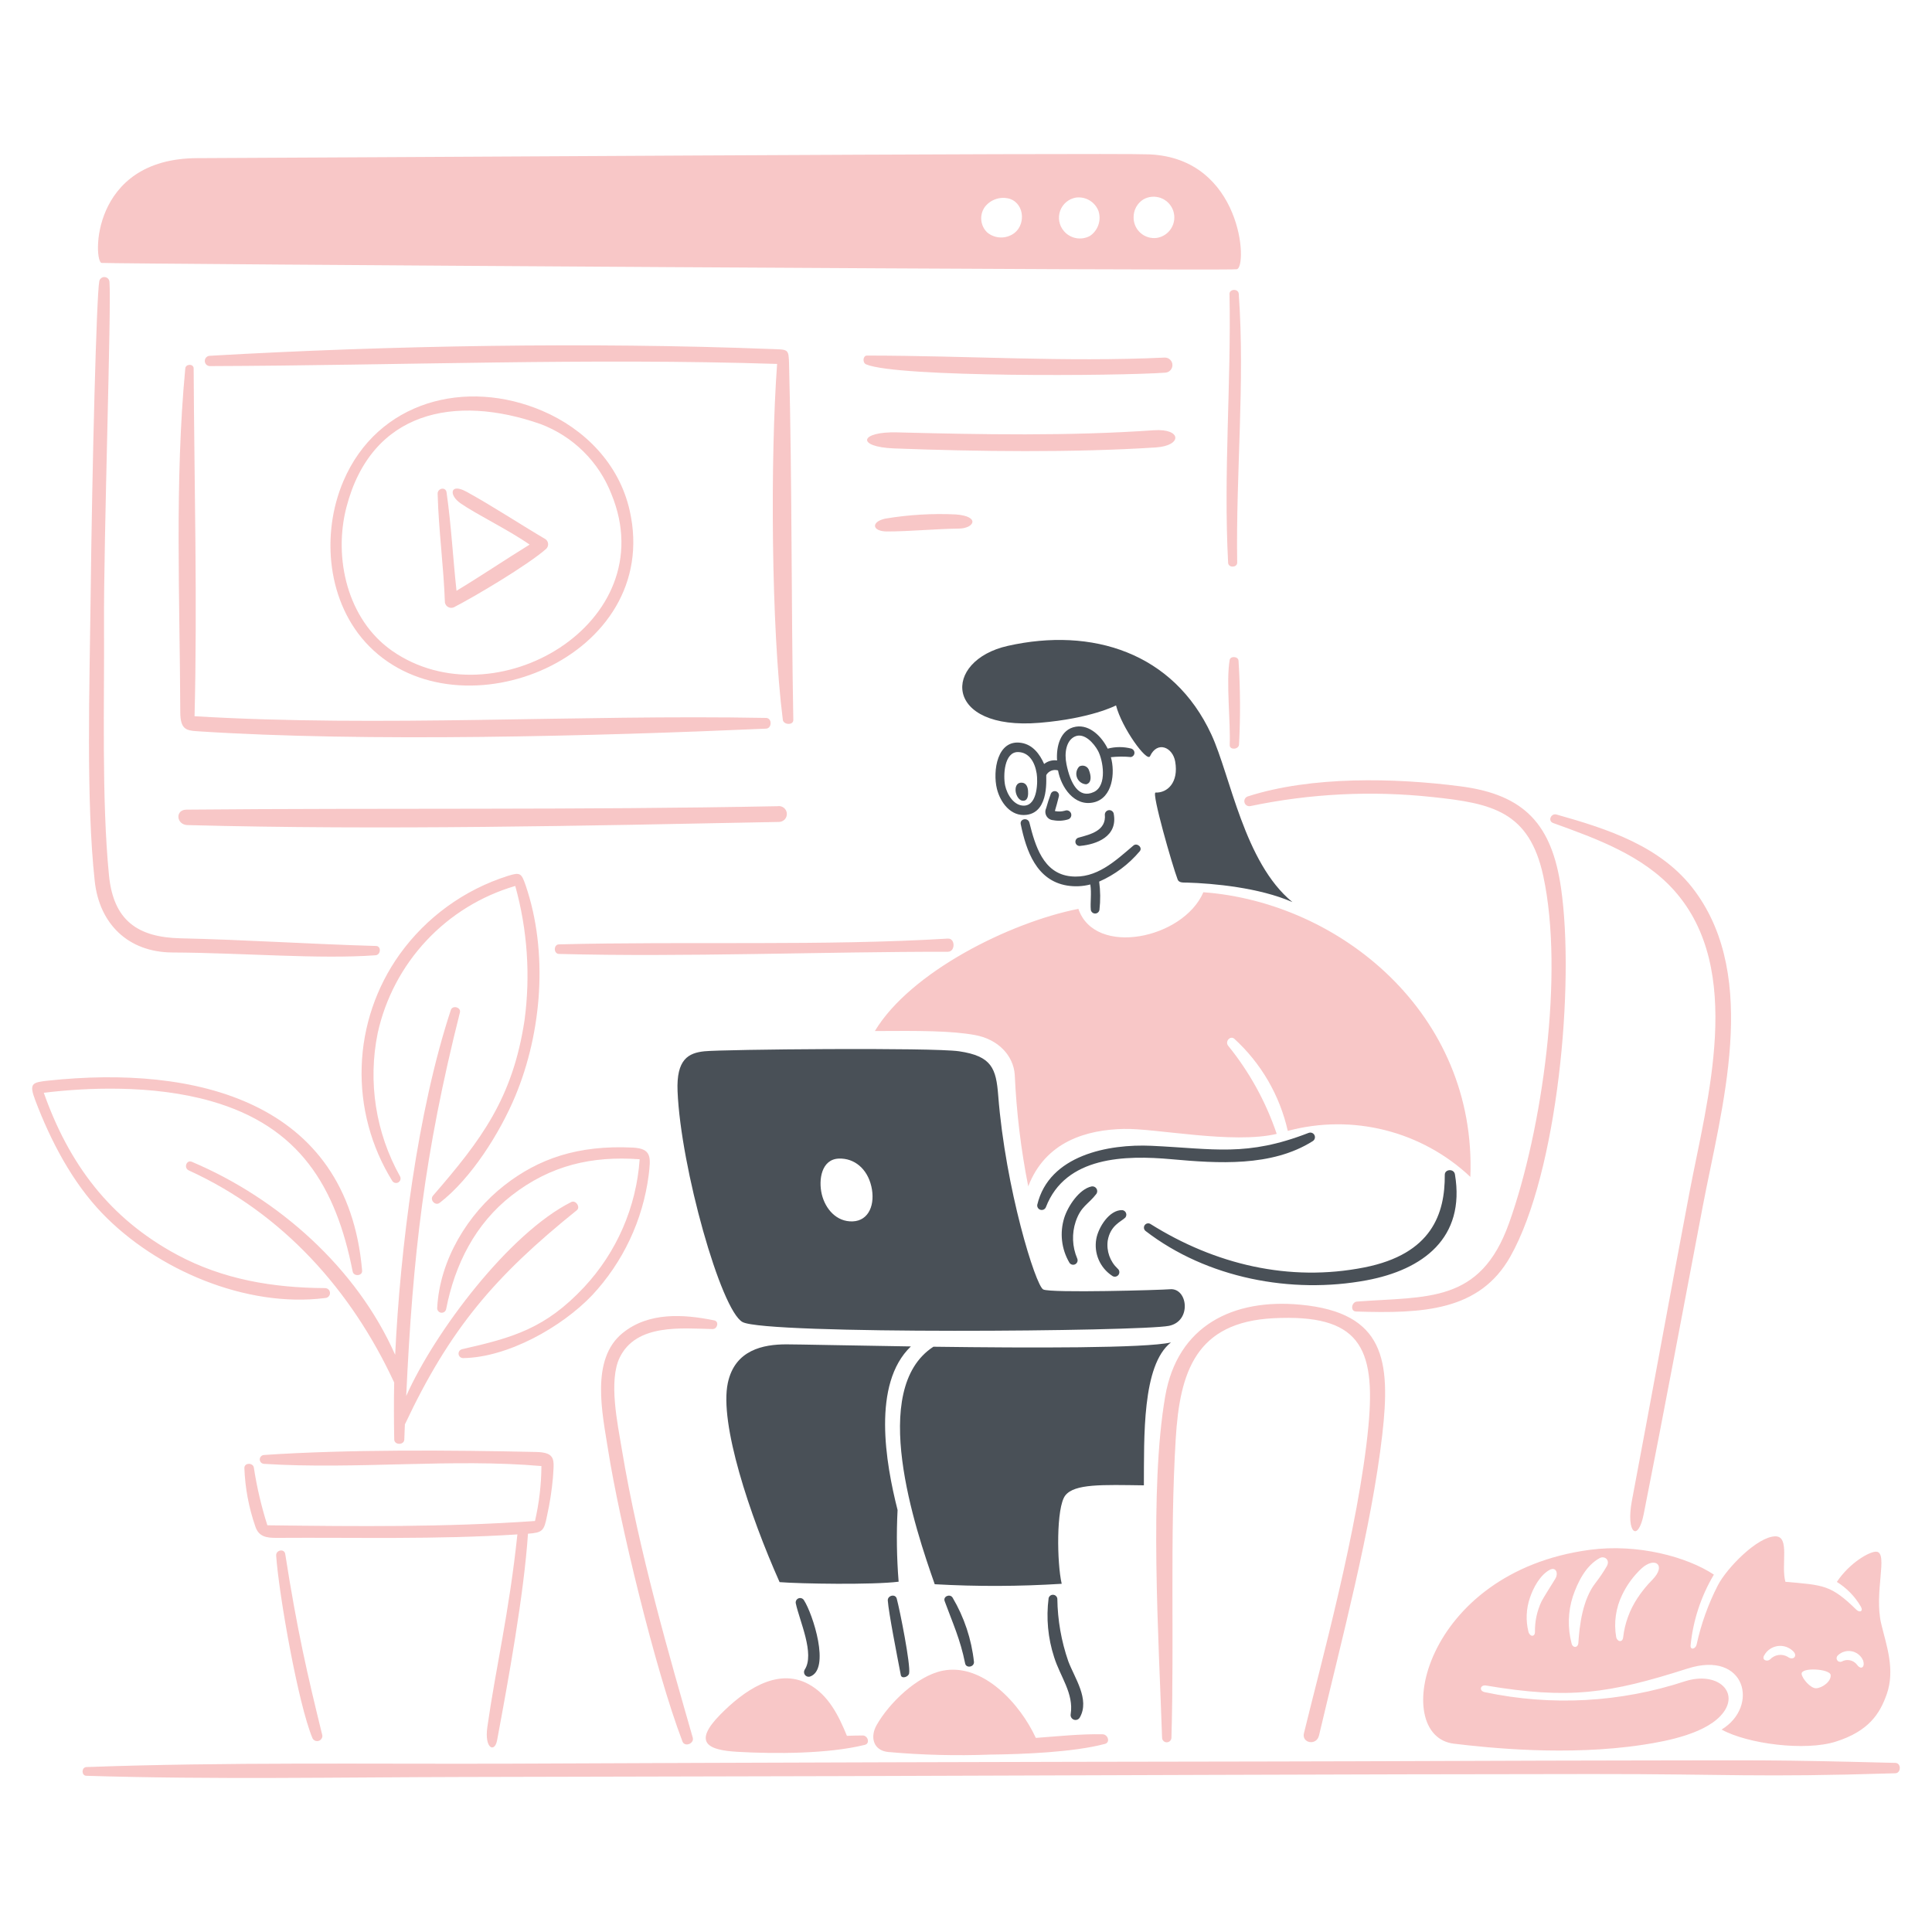 <svg width="470" height="470" viewBox="0 0 470 470" fill="none" xmlns="http://www.w3.org/2000/svg">
<path d="M45.355 196.963C93.336 196.524 141.127 197.077 189.159 196.125C189.426 196.078 189.699 196.088 189.961 196.154C190.223 196.22 190.468 196.34 190.681 196.507C190.894 196.674 191.069 196.883 191.196 197.122C191.322 197.361 191.397 197.623 191.416 197.893C191.435 198.163 191.396 198.433 191.304 198.687C191.211 198.941 191.066 199.173 190.879 199.367C190.691 199.561 190.464 199.714 190.214 199.816C189.963 199.917 189.694 199.964 189.424 199.955C141.932 200.895 93.082 201.978 45.615 200.72C42.88 200.648 42.541 196.989 45.355 196.963ZM153.193 124.237C161.194 159.87 112.147 179.765 89.825 157.224C79.587 146.878 77.981 130.033 83.55 117.01C91.868 97.559 113.342 91.976 131.979 99.964C142.137 104.318 150.618 112.761 153.193 124.237ZM148.752 120.226C147.238 116.329 144.919 112.795 141.947 109.854C138.975 106.914 135.416 104.634 131.503 103.162C110.582 95.835 90.325 100.028 84.269 123.417C81.072 135.764 84.515 150.718 95.36 158.304C120.276 175.733 161.617 151.533 148.752 120.227V120.226ZM47.111 89.64C47.111 88.451 45.179 88.479 45.075 89.624C42.469 117.027 43.759 145.736 43.856 173.284C43.871 177.414 45.314 177.716 47.899 177.885C88.968 180.59 145.358 179.075 186.346 177.259C187.826 177.193 187.868 174.677 186.346 174.65C140.555 173.793 92.385 176.941 47.327 174.238C48.032 146.609 47.257 117.437 47.111 89.64ZM190.441 175.122C190.598 176.342 193.016 176.507 192.991 175.141C192.456 146.363 192.703 117.37 191.959 88.681C191.856 84.736 191.788 85.078 187.508 84.904C143.641 83.196 94.708 84.039 51.017 86.555C50.684 86.57 50.372 86.717 50.148 86.963C49.923 87.209 49.806 87.534 49.822 87.866C49.837 88.199 49.984 88.511 50.23 88.736C50.475 88.96 50.8 89.077 51.133 89.062C96.958 88.905 143.275 87.053 189.047 88.535C187.373 111.332 187.597 152.772 190.441 175.122ZM132.465 131.022C127.08 127.863 119.516 122.921 113.483 119.623C109.455 117.417 109.142 120.436 112.024 122.43C116.088 125.241 123.633 128.846 128.841 132.485C122.866 136.168 117.138 140.05 111.056 143.721C110.185 135.706 109.783 127.816 108.634 119.779C108.429 118.338 106.427 118.759 106.464 120.127C106.707 129.027 107.928 137.771 108.232 146.552C108.269 146.789 108.361 147.015 108.5 147.211C108.639 147.407 108.821 147.569 109.032 147.683C109.244 147.798 109.478 147.862 109.718 147.871C109.959 147.881 110.198 147.834 110.417 147.737C115.653 145.031 128.197 137.589 132.841 133.55C133.028 133.38 133.17 133.167 133.255 132.929C133.34 132.691 133.365 132.436 133.328 132.186C133.29 131.936 133.192 131.699 133.042 131.496C132.891 131.293 132.693 131.13 132.465 131.022ZM281.141 108.853C287.698 108.432 287.471 104.194 280.715 104.666C260.054 106.109 238.907 105.715 218.205 105.184C209.097 104.951 208.191 108.734 217.543 109.088C237.751 109.856 261.018 110.144 281.135 108.853H281.141ZM301.42 181.139C301.778 174.328 301.737 167.501 301.295 160.694C301.199 159.66 299.312 159.518 299.135 160.571C298.249 165.866 299.37 175.501 299.153 181.251C299.1 182.491 301.336 182.383 301.414 181.139H301.42ZM47.981 38.471C74.161 38.394 269.224 37.135 279.543 37.553C302.241 38.474 303.586 65.071 300.864 65.496C297.963 65.949 27.57 64.189 24.717 63.961C22.734 63.801 21.8 38.548 47.981 38.471ZM275.774 52.884C275.767 53.597 275.913 54.304 276.202 54.956C276.491 55.608 276.916 56.19 277.45 56.664C277.983 57.137 278.612 57.491 279.294 57.7C279.975 57.91 280.694 57.971 281.401 57.879C282.133 57.767 282.831 57.495 283.446 57.083C284.061 56.671 284.578 56.128 284.959 55.494C285.341 54.86 285.578 54.149 285.654 53.413C285.731 52.676 285.644 51.932 285.4 51.233C285.156 50.535 284.762 49.898 284.244 49.368C283.727 48.839 283.099 48.43 282.406 48.171C281.713 47.911 280.971 47.808 280.233 47.867C279.495 47.926 278.779 48.148 278.137 48.515C277.402 48.979 276.799 49.623 276.385 50.388C275.971 51.152 275.761 52.009 275.774 52.878V52.884ZM258.813 56.21C259.574 57.108 260.622 57.716 261.779 57.931C262.937 58.145 264.133 57.953 265.165 57.387C266.112 56.742 266.826 55.809 267.201 54.726C267.576 53.643 267.591 52.468 267.245 51.376C266.841 50.29 266.083 49.373 265.093 48.771C264.103 48.169 262.94 47.919 261.79 48.059C260.917 48.2 260.098 48.571 259.416 49.134C258.735 49.697 258.216 50.432 257.912 51.262C257.609 52.093 257.533 52.989 257.691 53.859C257.85 54.728 258.237 55.54 258.813 56.21ZM240.132 56.524C240.967 57.227 241.999 57.656 243.086 57.752C244.173 57.849 245.264 57.608 246.209 57.063C249.539 55.223 249.46 49.676 245.66 48.369C244.553 48.043 243.373 48.063 242.278 48.427C241.183 48.791 240.226 49.482 239.535 50.406C238.901 51.332 238.612 52.453 238.721 53.57C238.829 54.688 239.328 55.732 240.129 56.519L240.132 56.524ZM299.102 71.521C299.537 93.264 297.609 115.017 298.766 136.914C298.834 138.197 300.994 138.108 300.974 136.864C300.624 115.302 302.898 92.983 301.353 71.471C301.257 70.174 299.077 70.243 299.099 71.517L299.102 71.521ZM283.41 86.986C259.039 88.125 235.157 86.505 210.887 86.502C209.932 86.502 209.755 88.225 210.684 88.631C218.144 91.852 272.468 91.485 283.513 90.653C283.986 90.62 284.427 90.406 284.745 90.055C285.063 89.704 285.233 89.244 285.22 88.77C285.207 88.297 285.011 87.847 284.674 87.514C284.336 87.182 283.884 86.993 283.41 86.986ZM41.937 231.71C59.316 231.801 77.539 233.397 91.38 232.387C92.634 232.294 92.808 230.167 91.49 230.129C75.104 229.659 59.417 228.606 43.914 228.263C33.417 228.03 27.578 223.858 26.506 212.902C24.7 194.406 25.41 170.915 25.306 152.065C25.187 131.401 27.122 74.385 26.633 68.606C26.622 68.301 26.501 68.011 26.292 67.79C26.083 67.569 25.8 67.431 25.497 67.403C25.194 67.374 24.89 67.457 24.644 67.637C24.398 67.816 24.225 68.078 24.158 68.376C23.47 71.797 22.408 113.56 22.038 145.874C21.803 166.347 20.896 194.628 23.043 214.337C24.177 224.79 31.208 231.658 41.937 231.71ZM230.588 228.329C200.85 230.162 166.642 228.956 135.962 229.739C134.644 229.772 134.639 232.028 135.977 232.064C166.358 232.874 200.297 231.503 230.604 231.536C232.428 231.536 232.429 228.221 230.588 228.334V228.329ZM215.273 126.182C211.76 127.014 212.222 129.287 215.768 129.289C221.383 129.289 227.447 128.662 233.264 128.592C236.985 128.548 238.575 125.615 232.515 125.145C226.747 124.874 220.967 125.221 215.273 126.181V126.182ZM310.59 275.843C307.951 268.033 303.939 260.756 298.743 254.356C297.999 253.367 299.247 251.849 300.275 252.705C306.802 258.668 311.341 266.491 313.278 275.117C321.022 273.039 329.168 272.975 336.942 274.933C344.717 276.891 351.862 280.805 357.697 286.303C359.232 246.534 325.912 219.509 292.746 217.057C287.855 228.417 266.351 232.869 262.337 221.097C245.6 224.423 221.483 236.451 212.83 250.82C223.784 250.75 231.398 250.732 237.243 251.807C242.821 252.833 246.576 256.792 246.864 261.531C247.275 270.625 248.37 279.675 250.14 288.605C254.389 277.604 264.42 274.84 273.379 274.635C281.141 274.455 299.954 278.376 310.59 275.841V275.843ZM304.222 196.09C318.765 193.045 333.696 192.305 348.469 193.897C362.903 195.41 372.038 197.325 375.447 213.167C380.534 236.809 375.239 274.839 367.092 297.599C360.081 317.182 347.236 315.334 330.098 316.636C328.782 316.736 328.43 319.006 329.876 319.053C346.182 319.586 359.956 318.939 367.432 305.669C378.959 285.207 383.138 239.479 379.757 216.056C377.542 200.718 371.029 193.339 355.386 191.302C339.348 189.212 318.973 188.758 303.513 193.756C303.219 193.861 302.976 194.077 302.835 194.356C302.694 194.636 302.666 194.959 302.757 195.259C302.848 195.559 303.051 195.812 303.324 195.967C303.596 196.121 303.918 196.165 304.222 196.089V196.09ZM377.841 200.218C388.328 204.01 399.675 208.081 407.294 216.639C424.459 235.909 415.284 267.555 411.004 290.067C406.252 315.069 401.718 340.112 396.989 365.11C395.51 372.928 398.469 375.359 399.859 368.37C404.82 343.423 409.481 318.354 414.249 293.364C418.773 269.644 428.062 238.105 412.311 216.754C404.281 205.874 391.11 201.656 378.648 198.149C377.313 197.782 376.47 199.722 377.841 200.22V200.218ZM317.211 421.637C316.623 424.071 320.272 424.759 320.877 422.188C326.291 399.193 333.645 371.848 336.265 349.047C338.34 330.977 336.86 319.335 316.424 317.4C300.021 315.834 286.448 322.432 283.462 339.678C279.559 362.219 281.895 398.643 282.7 422.702C282.697 423.004 282.814 423.295 283.025 423.511C283.236 423.727 283.525 423.85 283.827 423.854C284.129 423.857 284.42 423.74 284.636 423.529C284.852 423.318 284.975 423.029 284.978 422.727C285.674 398.662 284.577 373.899 286.017 350.061C287.002 333.731 290.916 321.641 309.81 320.686C330.574 319.637 334.72 327.555 332.901 346.899C330.589 371.436 321.037 405.823 317.215 421.635L317.211 421.637ZM417.891 385.68C420.12 381.395 427.576 373.774 431.91 373.747C435.513 373.73 433.199 380.814 434.343 384.809C443.652 385.627 445.369 385.517 451.61 391.605C452.408 392.389 453.368 391.975 452.685 390.838C451.265 388.388 449.261 386.327 446.852 384.837C450.025 380.064 455.045 377.281 456.547 377.488C459.386 377.878 455.834 387.468 457.659 395.071C458.892 400.208 461.106 406.172 458.971 412.196C457.312 416.88 454.642 421.145 446.57 423.695C439.16 426.045 425.134 424.255 418.814 420.75C428.043 415.151 424.689 401.389 410.539 405.912C391.353 412.044 381.692 413.432 361.502 410.039C360.078 409.801 359.744 411.377 361.226 411.659C377.417 415.095 394.23 414.176 409.95 408.995C417.609 406.578 423.006 411.378 419.337 416.473C415.616 421.643 405.663 423.548 399.627 424.463C381.391 427.236 362.08 425.198 353.673 424.186C338.043 422.306 346.037 382.462 386.75 377.029C398.413 375.472 410.39 378.73 416.939 383.059C413.809 388.319 411.874 394.202 411.27 400.293C411.186 401.475 412.483 401.198 412.746 400.039C413.833 395.049 415.564 390.222 417.896 385.679L417.891 385.68ZM377.042 381.873C374.67 383.127 373.006 386.236 372.185 388.696C371.275 391.347 371.147 394.204 371.817 396.926C372.13 398.195 373.413 398.319 373.412 396.982C373.369 394.458 373.9 391.958 374.964 389.669C375.358 388.828 377.484 385.502 378.33 384.117C379.218 382.674 378.469 381.126 377.047 381.872L377.042 381.873ZM389.14 379.053C385.779 380.869 383.813 384.888 382.627 388.364C381.44 392.062 381.332 396.021 382.314 399.779C382.589 400.988 383.89 400.899 383.968 399.7C384.253 395.314 384.99 389.107 388.171 385.041C389.159 383.771 390.06 382.436 390.868 381.044C391.783 379.478 390.33 378.403 389.144 379.044L389.14 379.053ZM399.412 381.485C397.421 383.33 395.796 385.536 394.623 387.985C393.082 391.158 392.571 394.734 393.163 398.212C393.402 399.448 394.729 399.661 394.87 398.304C395.259 394.916 396.44 391.667 398.317 388.82C399.375 387.203 400.594 385.698 401.956 384.328C405.453 380.769 402.669 378.608 399.417 381.483L399.412 381.485ZM447.979 404.241C448.594 403.879 449.32 403.756 450.019 403.896C450.719 404.035 451.342 404.426 451.772 404.996C452.745 406.335 453.78 405.58 453.227 403.924C452.98 403.355 452.597 402.855 452.112 402.468C451.626 402.081 451.054 401.818 450.444 401.703C449.834 401.589 449.205 401.625 448.612 401.81C448.019 401.994 447.481 402.321 447.044 402.762C446.902 402.906 446.813 403.094 446.792 403.296C446.771 403.497 446.819 403.699 446.928 403.87C447.037 404.04 447.2 404.169 447.392 404.235C447.583 404.3 447.791 404.299 447.982 404.231L447.979 404.241ZM438.286 407.244C438.443 408.405 440.506 410.769 441.811 410.706C443.346 410.633 445.499 409.025 445.348 407.49C445.198 405.954 438.062 405.533 438.289 407.234L438.286 407.244ZM430.631 403.666C431.176 403.089 431.902 402.717 432.689 402.612C433.475 402.507 434.274 402.675 434.95 403.089C436.227 404.04 437.371 402.856 436.281 401.756C435.796 401.253 435.2 400.871 434.54 400.642C433.881 400.412 433.176 400.341 432.484 400.434C431.792 400.527 431.132 400.782 430.556 401.178C429.981 401.574 429.507 402.1 429.173 402.713C428.496 403.813 429.893 404.374 430.634 403.656L430.631 403.666ZM157.798 285.929C158.323 281.553 158.581 279.402 153.919 279.175C140.514 278.525 130.986 281.909 122.759 288.312C113.767 295.31 106.991 306.518 106.367 318.06C106.317 318.348 106.384 318.644 106.552 318.883C106.72 319.123 106.977 319.285 107.265 319.335C107.553 319.385 107.849 319.319 108.089 319.15C108.328 318.982 108.49 318.725 108.54 318.437C110.654 307.596 115.633 297.684 124.506 290.795C133.93 283.479 144 281.163 155.611 282.014C154.805 293.628 150.034 304.613 142.097 313.129C132.683 323.169 124.863 325.403 112.355 328.235C112.101 328.306 111.882 328.466 111.736 328.686C111.591 328.906 111.529 329.17 111.563 329.431C111.597 329.693 111.723 329.933 111.92 330.109C112.116 330.284 112.369 330.384 112.632 330.388C123.51 330.252 136.659 322.851 144.044 315.104C151.562 307.053 156.372 296.851 157.798 285.929ZM251.983 422.782C248.318 414.745 239.211 404.436 229.294 406.439C223.106 407.692 216.275 414.31 213.247 419.683C211.657 422.503 212.373 425.749 215.946 426.199C224.227 426.945 232.548 427.16 240.856 426.844C248.939 426.749 261.098 426.279 268.773 424.25C270.208 423.872 269.496 421.916 268.238 421.9C262.843 421.789 257.403 422.393 251.983 422.782ZM179.455 426.171C188.793 426.699 201.525 426.66 210.37 424.479C211.743 424.142 211.13 422.191 209.88 422.191C208.595 422.191 207.312 422.235 206.031 422.281C204.021 417.363 201.57 412.361 196.717 409.707C188.912 405.442 180.67 411.599 175.307 417.023C168.374 424.035 172.304 425.767 179.455 426.171ZM79.126 315.769C79.439 315.755 79.733 315.62 79.948 315.392C80.163 315.164 80.28 314.862 80.277 314.549C80.273 314.237 80.147 313.937 79.927 313.715C79.707 313.493 79.409 313.365 79.096 313.358C66.48 313.297 54.301 311.282 43.077 305.248C26.607 296.39 16.763 283.096 10.653 265.846C20.776 264.593 37.074 263.809 51.316 267.867C72.875 274 81.727 288.691 85.794 309.324C86.043 310.59 88.208 310.441 88.094 309.102C84.511 267.646 47.298 259.073 11.75 262.885C7.822 263.306 7.012 263.527 8.573 267.649C12.333 277.587 17.573 287.557 24.802 295.099C37.992 308.86 59.88 318.234 79.126 315.769ZM461.103 428.862C430.52 428.079 429.076 428.236 398.488 428.267C367.9 428.298 337.291 428.485 306.694 428.525C245.812 428.605 184.929 428.78 124.046 429.05C89.905 429.163 55.062 428.638 21.009 429.876C19.806 429.92 19.782 431.963 20.992 432C51.556 432.94 82.209 432.353 112.781 432.289C143.383 432.224 173.981 432.154 204.574 432.079C265.456 431.905 326.34 431.609 387.222 431.574C421.551 431.554 426.766 432.444 461.083 431.385C462.513 431.341 462.536 428.9 461.103 428.862ZM120.922 423.379C123.69 408.615 127.459 387.806 128.442 373.108C131.949 372.838 132.358 372.461 133.07 368.782C133.741 365.765 134.219 362.708 134.5 359.63C134.771 355.243 135.405 353.332 130.394 353.222C109.75 352.771 84.62 352.575 64.218 353.957C63.936 353.972 63.671 354.097 63.48 354.304C63.289 354.512 63.187 354.786 63.195 355.068C63.203 355.35 63.322 355.618 63.525 355.814C63.728 356.01 64 356.119 64.282 356.117C86.518 357.527 110.223 354.754 131.714 356.651C131.683 361.151 131.157 365.633 130.148 370.018C108.07 371.547 87.105 371.33 65.042 371.059C63.581 366.472 62.481 361.778 61.752 357.02C61.539 355.766 59.414 355.804 59.447 357.143C59.626 361.989 60.527 366.78 62.12 371.359C62.92 373.758 64.678 374.139 67.238 374.121C87.071 373.988 105.946 374.551 125.866 373.279C123.809 392.66 120.649 405.408 118.55 420.195C117.821 425.414 120.345 426.464 120.922 423.387V423.379ZM173.366 323.316C174.53 323.343 175.001 321.464 173.754 321.21C166.256 319.683 157.795 319.155 151.467 324.289C143.565 330.701 146.544 343.86 147.95 352.821C150.594 369.7 159.349 406.166 166.021 423.647C166.574 425.096 168.938 424.154 168.528 422.729C163.228 404.2 155.413 377.585 151.26 352.5C150.239 346.348 147.997 335.867 150.773 330.217C154.832 321.964 165.789 323.155 173.366 323.324V323.316ZM67.183 378.43C67.84 387.922 72.546 414.637 76.03 422.881C76.167 423.142 76.391 423.348 76.664 423.462C76.936 423.576 77.24 423.592 77.522 423.506C77.805 423.42 78.049 423.238 78.211 422.991C78.374 422.745 78.445 422.449 78.413 422.155C74.81 407.537 72.292 396.619 69.389 378.052C69.171 376.655 67.088 377.064 67.183 378.43ZM95.446 287.306C95.602 287.535 95.839 287.696 96.109 287.757C96.379 287.818 96.662 287.775 96.901 287.636C97.141 287.498 97.319 287.273 97.4 287.009C97.481 286.744 97.459 286.459 97.338 286.209C91.39 275.599 89.456 263.203 91.888 251.284C93.752 242.874 97.84 235.118 103.726 228.828C109.611 222.538 117.078 217.944 125.346 215.526C128.307 226.17 129.073 237.304 127.597 248.252C124.71 267.135 117.218 277.164 105.341 290.866C104.461 291.882 105.885 293.451 106.97 292.612C114.638 286.7 121.625 275.576 125.341 266.676C131.846 251.102 133.4 231.555 127.881 215.402C126.845 212.372 126.53 212.147 123.547 213.082C112.962 216.437 103.74 223.115 97.249 232.125C91.53 240.115 88.306 249.621 87.985 259.442C87.664 269.263 90.26 278.96 95.446 287.306ZM95.905 350.186C95.932 351.575 98.304 351.596 98.354 350.195C98.398 348.969 98.446 347.742 98.498 346.515C109.48 323.194 120.376 310.471 140.328 294.409C141.268 293.651 140.066 291.87 138.968 292.421C123.89 299.99 105.767 323.979 98.819 339.608C100.417 305.307 103.231 280.646 111.885 246.296C112.198 245.042 110.087 244.453 109.674 245.706C101.551 270.36 97.376 303.62 96.131 329.594C86.79 308.455 67.724 291.539 46.677 282.637C45.35 282.077 44.641 284.137 45.917 284.723C68.734 295.13 85.469 313.831 95.894 336.327C95.799 340.941 95.816 345.552 95.905 350.186Z" fill="#F8C7C7"/>
<path fill-rule="evenodd" clip-rule="evenodd" d="M266.734 290.415C264.698 293.065 263.001 293.365 261.693 297.143C260.708 300.091 260.837 303.296 262.055 306.155C262.17 306.411 262.181 306.701 262.086 306.965C261.991 307.229 261.798 307.446 261.546 307.569C261.294 307.693 261.004 307.714 260.737 307.628C260.47 307.542 260.247 307.355 260.115 307.107C259.172 305.487 258.577 303.688 258.367 301.825C258.156 299.963 258.336 298.076 258.893 296.286C259.764 293.485 262.509 289.262 265.553 288.625C265.778 288.586 266.008 288.613 266.218 288.703C266.427 288.793 266.605 288.943 266.731 289.133C266.856 289.323 266.923 289.545 266.924 289.773C266.925 290.001 266.859 290.224 266.734 290.415ZM273.755 296.202C273.88 296.048 273.962 295.863 273.992 295.666C274.023 295.47 274 295.269 273.926 295.084C273.853 294.899 273.731 294.737 273.575 294.615C273.418 294.493 273.231 294.415 273.034 294.389C269.841 294.273 267.173 298.647 266.692 301.414C266.391 303.114 266.594 304.865 267.274 306.451C267.955 308.037 269.084 309.391 270.523 310.344C270.751 310.526 271.042 310.609 271.332 310.575C271.476 310.559 271.615 310.514 271.741 310.444C271.867 310.374 271.978 310.279 272.068 310.166C272.158 310.053 272.225 309.923 272.264 309.785C272.304 309.646 272.316 309.5 272.299 309.357C272.283 309.213 272.238 309.074 272.168 308.948C272.098 308.822 272.004 308.711 271.89 308.621C270.974 307.761 270.276 306.694 269.856 305.509C269.436 304.324 269.305 303.056 269.475 301.811C270.131 298.052 272.727 297.211 273.755 296.202ZM353.943 285.68C353.7 284.24 351.466 284.405 351.474 285.782C351.535 295.235 348.341 305.069 331.928 308.322C313.614 311.952 295.547 307.579 279.915 297.786C279.691 297.632 279.416 297.572 279.149 297.618C278.881 297.664 278.643 297.813 278.483 298.033C278.324 298.253 278.257 298.526 278.297 298.794C278.336 299.063 278.479 299.305 278.694 299.47C293.556 310.925 314.143 314.881 332.462 311.456C346.147 308.898 356.545 301.173 353.943 285.68ZM284.601 313.637C282.677 313.819 255.632 314.61 253.788 313.689C251.944 312.768 244.612 289.249 242.835 266.493C242.324 259.943 241.3 256.922 233.316 255.746C226.847 254.792 175.891 255.276 171.362 255.746C167.467 256.156 164.509 257.684 164.832 265.476C165.598 283.998 175.376 318.796 180.648 321.621C186.38 324.692 277.577 323.904 284.37 322.539C289.974 321.414 288.951 313.228 284.601 313.637ZM211.97 288.602C210.972 284.3 207.822 281.709 204.063 281.85C199.841 282.006 199.072 286.993 199.916 290.524C200.772 294.104 203.501 297.278 207.436 297.128C211.434 296.974 212.97 292.904 211.97 288.602ZM218.151 388.898C217.815 387.645 215.885 388.139 215.973 389.368C216.186 392.358 218.218 402.685 219.144 407.51C219.332 408.482 221.002 407.971 221.165 407.08C221.552 404.983 218.914 391.726 218.152 388.898H218.151ZM231.727 388.641C231.101 387.658 229.377 388.344 229.808 389.509C231.738 394.786 233.606 398.753 234.792 404.675C235.033 405.886 236.985 405.582 236.94 404.311C236.341 398.776 234.564 393.433 231.729 388.641H231.727ZM259.882 404.133C258.185 399.243 257.286 394.112 257.219 388.936C257.194 388.682 257.081 388.445 256.898 388.267C256.715 388.088 256.476 387.981 256.221 387.963C255.966 387.945 255.714 388.018 255.508 388.169C255.302 388.32 255.157 388.539 255.097 388.787C254.475 393.61 254.933 398.512 256.438 403.136C257.924 407.902 261.254 411.939 260.468 417.017C260.419 417.296 260.47 417.583 260.613 417.827C260.756 418.072 260.981 418.258 261.248 418.352C261.515 418.446 261.807 418.442 262.071 418.341C262.336 418.24 262.556 418.048 262.692 417.8C265.183 413.404 261.4 408.187 259.882 404.133ZM195.58 389.295C195.451 389.071 195.245 388.901 195.002 388.816C194.758 388.731 194.491 388.737 194.251 388.832C194.011 388.927 193.813 389.105 193.694 389.334C193.574 389.562 193.54 389.827 193.599 390.078C194.497 394.299 198.288 402.397 195.747 406.198C195.635 406.389 195.582 406.609 195.594 406.831C195.605 407.053 195.681 407.266 195.812 407.445C195.943 407.624 196.124 407.761 196.331 407.839C196.539 407.918 196.765 407.933 196.982 407.885C202.193 406.196 197.668 392.474 195.58 389.295ZM218.353 367.341C215.445 355.917 212.086 336.644 221.589 327.548C206.739 327.327 194.362 327.046 191.295 327.043C185.664 327.043 178.785 328.38 177.063 336.415C174.953 346.265 182.39 368.61 189.654 384.886C194.773 385.295 212.271 385.577 218.61 384.783C218.144 378.981 218.058 373.154 218.354 367.341H218.353ZM227.071 327.62C211.198 337.935 222.633 371.869 227.392 385.398C237.682 385.978 247.997 385.941 258.282 385.29C257.114 380.277 256.908 366.66 259.16 363.794C261.411 360.929 268.176 361.203 278.273 361.338C278.347 349.667 277.79 332.107 284.853 326.58C278.564 328.005 250.841 327.933 227.073 327.62H227.071ZM318.331 275.606C303.272 281.458 295.387 279.451 280.137 278.74C269.652 278.251 255.204 281.013 252.34 293.072C252.294 293.336 252.347 293.607 252.488 293.835C252.629 294.063 252.848 294.232 253.105 294.309C253.362 294.386 253.638 294.366 253.881 294.254C254.124 294.141 254.318 293.944 254.425 293.698C259.197 281.257 273.77 280.994 284.975 282.005C296.18 283.015 309.365 283.932 319.365 277.595C319.604 277.445 319.777 277.21 319.851 276.938C319.924 276.667 319.893 276.377 319.763 276.127C319.633 275.877 319.413 275.685 319.148 275.59C318.883 275.494 318.592 275.502 318.333 275.611L318.331 275.606ZM314.375 219.429C302.664 209.828 299.335 188.696 294.687 178.674C285.458 158.738 265.649 152.52 245.161 157.123C229.194 160.71 229.413 177.803 252.929 175.833C265.475 174.782 271.452 171.628 271.496 171.603C272.906 177.104 279.045 185.518 279.769 183.963C281.541 180.149 285.282 181.76 285.892 185.268C286.775 190.356 283.998 192.919 281.112 192.807C280.081 192.767 285.209 210.624 286.487 213.957C286.821 214.829 287.936 214.682 288.74 214.707C295.209 214.901 306.313 215.92 314.375 219.437V219.429ZM267.396 214.466C271.202 212.8 274.574 210.28 277.251 207.102C278.047 206.198 276.617 204.937 275.729 205.692C271.322 209.43 266.709 213.852 260.435 213.179C253.751 212.464 251.818 205.659 250.424 200.128C250.093 198.808 248.038 199.145 248.318 200.507C249.656 207.001 252.139 214.195 259.589 215.429C261.472 215.733 263.398 215.644 265.245 215.166C265.583 217.367 265.194 219.495 265.368 221.365C265.414 221.615 265.548 221.84 265.746 222C265.943 222.16 266.192 222.243 266.446 222.235C266.7 222.228 266.942 222.129 267.13 221.958C267.317 221.786 267.437 221.553 267.468 221.301C267.725 219.029 267.7 216.732 267.396 214.466ZM270.922 197.878C270.85 197.628 270.692 197.412 270.475 197.268C270.258 197.124 269.997 197.062 269.739 197.092C269.481 197.123 269.242 197.245 269.065 197.435C268.888 197.626 268.784 197.873 268.773 198.133C269.168 202.05 265.354 202.97 262.389 203.773C262.124 203.84 261.897 204.009 261.757 204.244C261.617 204.478 261.576 204.759 261.643 205.023C261.71 205.288 261.879 205.515 262.113 205.655C262.348 205.795 262.628 205.836 262.893 205.769C266.623 205.415 272.031 203.559 270.922 197.884V197.878ZM259.061 197.22C258.266 197.445 257.428 197.473 256.62 197.301C256.958 196.123 257.308 194.951 257.584 193.756C257.654 193.498 257.621 193.223 257.493 192.989C257.364 192.755 257.149 192.58 256.894 192.501C256.639 192.422 256.363 192.446 256.124 192.567C255.886 192.688 255.704 192.897 255.617 193.15C255.213 194.246 254.801 195.489 254.496 196.629C254.354 196.93 254.288 197.262 254.304 197.594C254.32 197.927 254.418 198.25 254.588 198.536C254.758 198.823 254.996 199.063 255.28 199.236C255.564 199.409 255.887 199.51 256.219 199.529C257.431 199.762 258.682 199.692 259.861 199.327C260.004 199.278 260.135 199.201 260.247 199.1C260.36 199 260.45 198.878 260.515 198.741C260.579 198.605 260.615 198.457 260.621 198.306C260.627 198.156 260.602 198.006 260.549 197.864C260.496 197.723 260.415 197.595 260.311 197.485C260.207 197.376 260.083 197.289 259.944 197.229C259.806 197.169 259.657 197.137 259.507 197.135C259.356 197.134 259.207 197.163 259.067 197.22H259.061ZM250.095 192.385C250.037 191.486 249.662 190.477 248.624 190.405C247.267 190.312 246.921 191.559 247.098 192.647C247.245 193.548 247.923 194.926 249.062 194.792C250.159 194.665 250.148 193.204 250.095 192.385ZM264.95 187.464C264.883 187.224 264.763 187.002 264.598 186.815C264.434 186.628 264.229 186.481 263.999 186.384C263.77 186.287 263.521 186.243 263.273 186.256C263.024 186.269 262.781 186.337 262.562 186.457C262.22 186.806 261.985 187.247 261.885 187.726C261.785 188.206 261.826 188.704 262.001 189.161C262.176 189.618 262.478 190.015 262.873 190.306C263.267 190.596 263.736 190.767 264.225 190.798C265.58 190.496 265.47 188.805 264.95 187.464ZM275.314 182.138C273.399 181.624 271.383 181.62 269.467 182.125C268.077 179.289 265.163 176.223 261.721 176.784C257.883 177.411 256.919 181.71 257.157 184.997C256.602 184.915 256.035 184.95 255.494 185.097C254.952 185.244 254.446 185.502 254.008 185.854C252.932 183.428 251.24 181.171 248.472 180.721C242.561 179.759 241.469 187.615 242.518 191.885C243.339 195.2 245.885 198.707 249.725 198.23C255.495 197.516 254.373 188.736 254.543 188.517C254.826 188.042 255.26 187.676 255.777 187.477C256.293 187.278 256.861 187.258 257.389 187.42C258.121 191.502 261.361 196.308 266.114 195.182C270.684 194.097 271.315 187.951 270.247 184.202C271.868 184.028 273.502 184.017 275.126 184.17C275.351 184.127 275.556 184.013 275.711 183.843C275.865 183.674 275.96 183.458 275.98 183.23C276.001 183.002 275.947 182.773 275.826 182.578C275.704 182.383 275.523 182.234 275.309 182.152L275.314 182.138ZM266.108 192.667C269.415 191.116 268.336 184.922 267.115 182.655C266.147 180.861 263.761 178.088 261.438 179.195C259.418 180.159 258.86 183.082 259.446 185.941C260.399 190.582 262.406 194.401 266.108 192.667ZM252.191 188.155C251.762 185.459 250.385 183.023 247.698 182.954C244.276 182.866 244.01 188.697 244.524 191.11C244.983 193.261 246.689 196.172 249.28 195.979C252.428 195.744 252.5 190.085 252.193 188.157L252.191 188.155Z" fill="#495057"/>
</svg>
